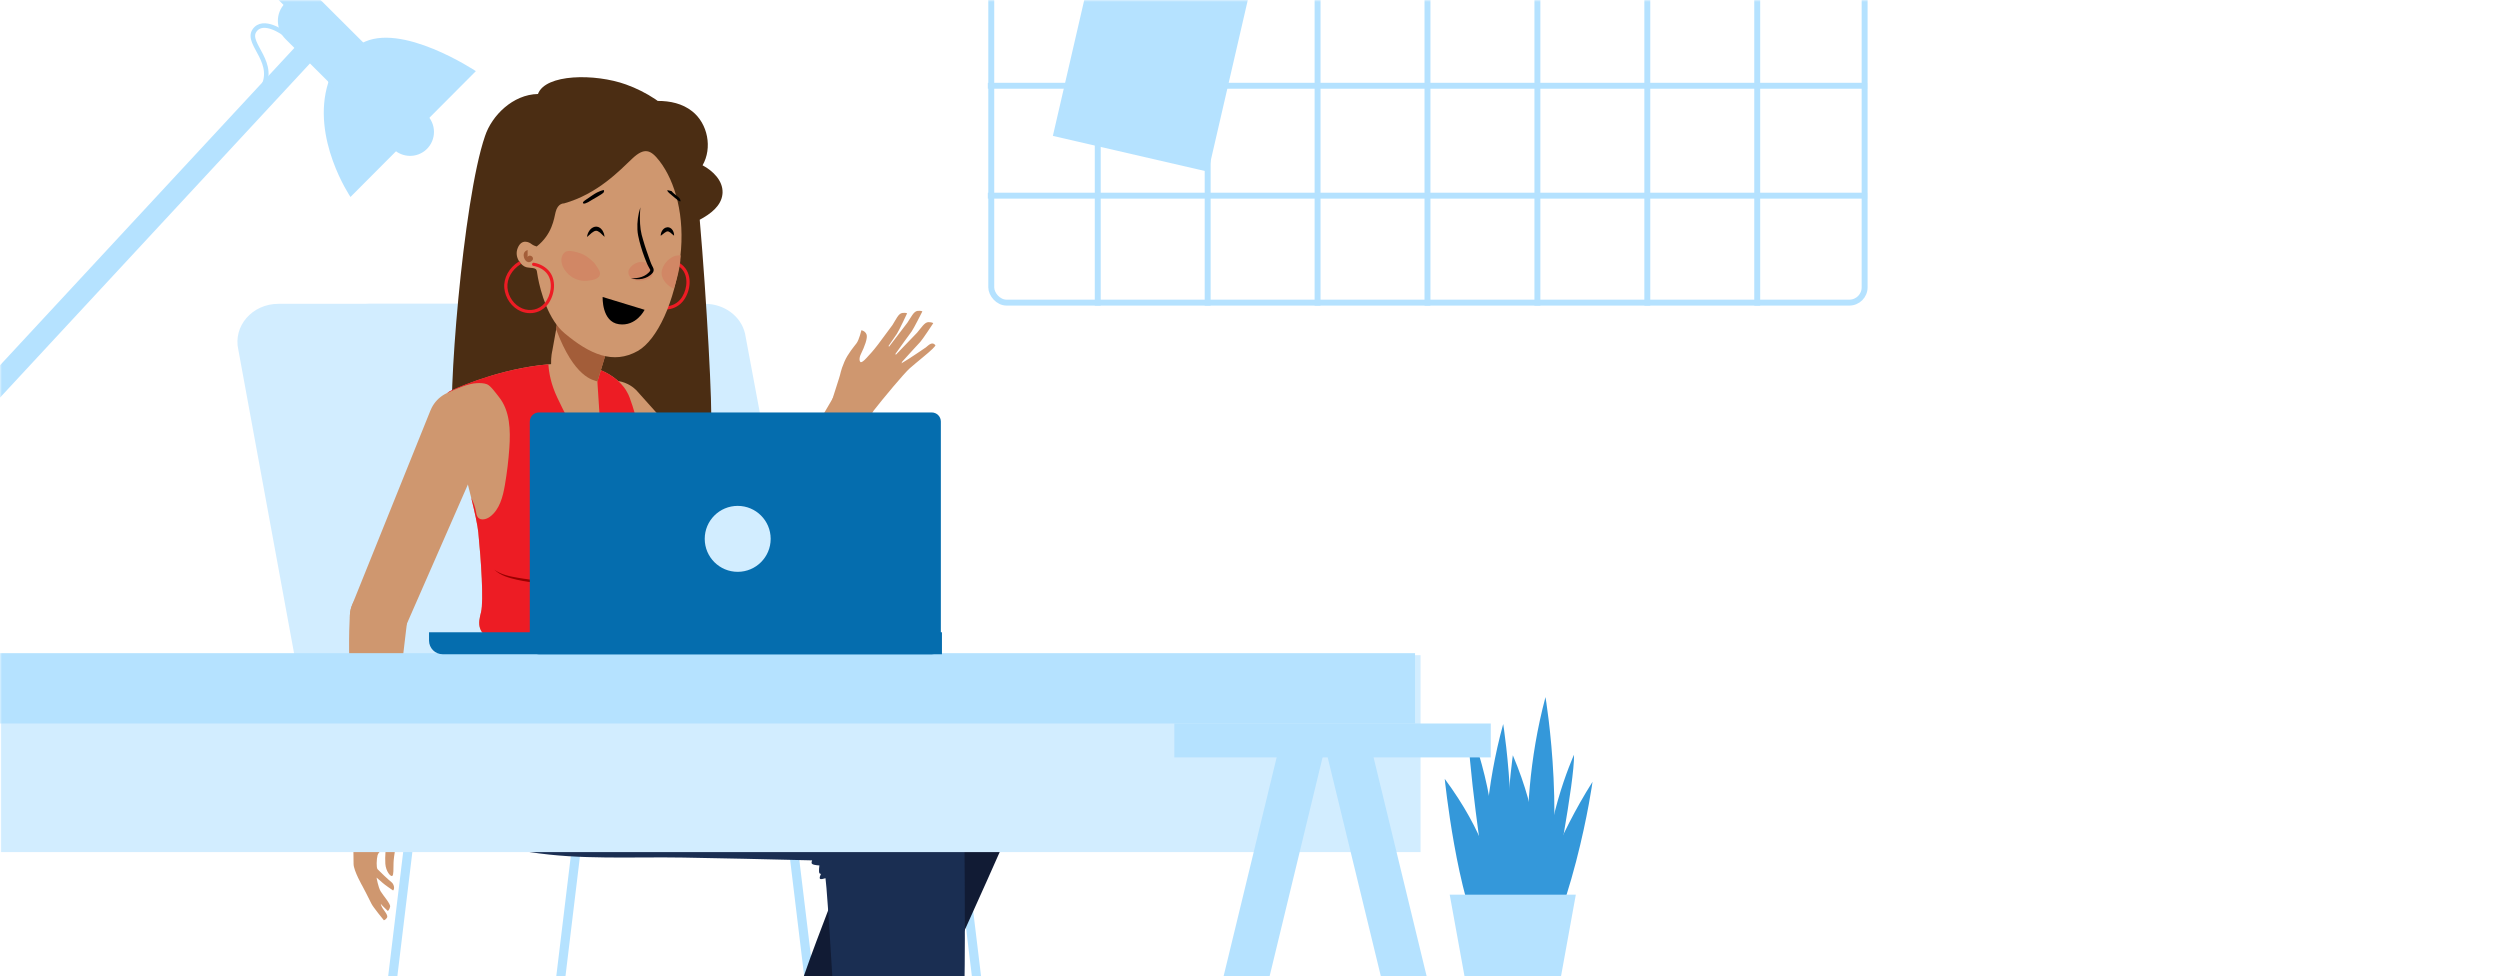 <svg width="658" height="257" viewBox="0 0 658 257" fill="none" xmlns="http://www.w3.org/2000/svg">
<mask id="mask0_1343_217904" style="mask-type:alpha" maskUnits="userSpaceOnUse" x="0" y="0" width="658" height="267">
<rect width="658" height="267" fill="#D9D9D9"/>
</mask>
<g mask="url(#mask0_1343_217904)">
<rect x="260.9" y="-150.22" width="229.869" height="229.869" rx="4.02" stroke="#B5E2FF" stroke-width="1.56"/>
<path d="M288.929 -151V80.429" stroke="#B5E2FF" stroke-width="1.56"/>
<path d="M317.857 -151V80.429" stroke="#B5E2FF" stroke-width="1.56"/>
<path d="M346.786 -151V80.429" stroke="#B5E2FF" stroke-width="1.56"/>
<path d="M375.714 -151V80.429" stroke="#B5E2FF" stroke-width="1.56"/>
<path d="M404.643 -151V80.429" stroke="#B5E2FF" stroke-width="1.56"/>
<path d="M433.571 -151V80.429" stroke="#B5E2FF" stroke-width="1.56"/>
<path d="M462.5 -151V80.429" stroke="#B5E2FF" stroke-width="1.56"/>
<path d="M260 51.5H491.429" stroke="#B5E2FF" stroke-width="1.56"/>
<path d="M260 22.572H491.429" stroke="#B5E2FF" stroke-width="1.56"/>
<path fill-rule="evenodd" clip-rule="evenodd" d="M317.987 45.205L332.954 -19.625L292.083 -29.061L277.115 35.769L317.987 45.205Z" fill="#B5E2FF"/>
<path fill-rule="evenodd" clip-rule="evenodd" d="M398.374 263.28C398.374 263.28 400.904 234.663 419.151 205.775C419.151 205.775 414.192 242.267 399.411 264.136L398.374 263.28Z" fill="#3498DA"/>
<path fill-rule="evenodd" clip-rule="evenodd" d="M392.517 251.6C392.517 251.6 386.599 223.482 395.641 190.559C395.641 190.559 401.518 226.918 393.727 252.147L392.517 251.6Z" fill="#3498DA"/>
<path fill-rule="evenodd" clip-rule="evenodd" d="M404.115 244.551C404.115 244.551 397.984 216.471 406.771 183.471C406.771 183.471 412.922 219.791 405.326 245.059L404.115 244.551Z" fill="#3498DA"/>
<path fill-rule="evenodd" clip-rule="evenodd" d="M408.79 234.747C408.79 234.747 414.473 205.593 414.282 198.642C414.282 198.642 405.289 218.479 407.209 235.266L408.79 234.747Z" fill="#3498DA"/>
<path fill-rule="evenodd" clip-rule="evenodd" d="M390.798 230.926C390.798 230.926 385.873 198.276 386.498 190.559C386.498 190.559 395.817 213.069 392.603 231.566L390.798 230.926Z" fill="#3498DA"/>
<path fill-rule="evenodd" clip-rule="evenodd" d="M391.966 249.183C391.966 249.183 400.963 233.02 380.254 204.992C380.254 204.992 383.413 236.148 390.586 249.161C397.776 262.166 390.833 249.757 390.833 249.757L391.966 249.183Z" fill="#3498DA"/>
<path fill-rule="evenodd" clip-rule="evenodd" d="M399.273 244.492C399.273 244.492 411.77 230.882 398.179 198.78C398.179 198.78 393.961 229.808 397.925 244.121C401.889 258.454 398.023 244.746 398.023 244.746L399.273 244.492Z" fill="#3498DA"/>
<path fill-rule="evenodd" clip-rule="evenodd" d="M381.561 235.471L386.981 265.339C386.987 268.346 409.331 268.07 409.337 265.339L414.757 235.471H381.561Z" fill="#B5E2FF"/>
<path d="M206.021 200.255L217.883 298.418" stroke="#B5E2FF" stroke-width="2.4" stroke-linecap="round" stroke-linejoin="round"/>
<path d="M250.158 200.255L262.019 298.418" stroke="#B5E2FF" stroke-width="2.4" stroke-linecap="round" stroke-linejoin="round"/>
<path d="M154.472 200.255L142.61 298.418" stroke="#B5E2FF" stroke-width="2.4" stroke-linecap="round" stroke-linejoin="round"/>
<path d="M110.224 200.255L98.363 298.418" stroke="#B5E2FF" stroke-width="2.4" stroke-linecap="round" stroke-linejoin="round"/>
<path fill-rule="evenodd" clip-rule="evenodd" d="M217.996 204.902L196.091 87.784C195.025 83.219 190.633 79.967 185.552 79.967H73.275C66.375 79.967 61.293 85.845 62.736 92.098L83.449 204.902H217.996Z" fill="#D2EDFF"/>
<path fill-rule="evenodd" clip-rule="evenodd" d="M207.909 204.902L186.004 87.784C184.938 83.219 180.547 79.967 175.465 79.967H97.073C90.172 79.967 85.091 85.845 86.534 92.098L107.246 204.902H207.909Z" fill="#D2EDFF"/>
<path fill-rule="evenodd" clip-rule="evenodd" d="M103.792 204.546H245.241C248.466 204.546 251.104 201.877 251.104 198.614V181.363C251.104 178.101 248.466 175.432 245.241 175.432H103.792C100.567 175.432 97.928 178.101 97.928 181.363V198.664C97.928 201.877 100.567 204.546 103.792 204.546Z" fill="#D2EDFF"/>
<path fill-rule="evenodd" clip-rule="evenodd" d="M117.413 204.865H250.762C253.987 204.865 256.626 202.196 256.626 198.934V181.682C256.626 178.42 253.987 175.751 250.762 175.751H117.413C114.188 175.751 111.549 178.42 111.549 181.682V198.983C111.549 202.196 114.188 204.865 117.413 204.865Z" fill="#D2EDFF"/>
<path fill-rule="evenodd" clip-rule="evenodd" d="M198.002 334.116H198.003C198.003 334.116 263.718 223.551 264.389 200.763H264.387C264.388 200.715 264.397 200.67 264.398 200.623C264.58 193.471 258.933 187.528 251.781 187.343C244.631 187.161 238.685 192.81 238.503 199.96C238.489 200.514 238.521 201.058 238.574 201.597H238.557C239.032 206.745 224.975 223.957 220.071 235.854C207.377 266.638 215.387 261.92 190.835 326.429C189.578 329.119 189.273 329.807 189.206 329.96C189.204 329.968 189.199 329.974 189.197 329.983C189.191 329.995 189.19 330.001 189.19 330.001C188.839 330.86 188.728 331.829 188.927 332.807C189.46 335.443 192.029 337.147 194.664 336.612C196.153 336.311 197.344 335.36 198.002 334.116" fill="#CF976F"/>
<path fill-rule="evenodd" clip-rule="evenodd" d="M225.572 301.403C227.391 297.622 239.128 274.618 243.621 266.401C248.112 258.184 260.112 231.046 264.065 222.135C265.48 218.943 268.497 212.343 269.962 207.901L269.957 207.9C270.431 206.748 270.805 205.535 271.062 204.268C273.26 193.437 266.259 182.875 255.428 180.679C244.595 178.482 234.035 185.483 231.838 196.314C231.801 196.492 231.775 196.668 231.743 196.847L231.737 196.844C230.197 203.682 228.285 211.821 225.996 218.207C221.463 230.852 215.172 246.494 211.945 255.844C208.72 265.193 192.703 310.585 192.703 310.585L189.562 318.261C189.562 318.261 203.21 324.031 204.863 324.915C206.514 325.797 212.91 328.123 214.372 327.944C214.372 327.944 223.753 305.184 225.572 301.403" fill="#111B34"/>
<path fill-rule="evenodd" clip-rule="evenodd" d="M263.091 194.652C261.281 190.916 257.909 188.455 254.142 187.647L254.146 187.62C221.117 180.55 198.624 177.451 164.892 176.588C165.049 175.778 165.191 175.029 165.257 174.674C165.803 171.771 139.341 165.578 137.999 167.903C134.988 173.118 129.618 182.384 126.523 187.72C122.047 195.434 121.607 204.215 125.189 210.221C129.296 217.115 139.501 218.586 146.736 219.248C157.643 220.246 168.977 219.607 179.892 218.827C195.202 217.73 210.513 215.904 225.831 214.681C233.891 214.037 242.443 212.66 250.544 213.211C252.725 213.364 254.974 212.977 257.082 211.955C263.519 208.837 266.211 201.09 263.091 194.652" fill="#CF976F"/>
<path fill-rule="evenodd" clip-rule="evenodd" d="M253.652 180.401C253.595 180.395 253.525 180.387 253.45 180.38C253.44 180.378 253.429 180.377 253.418 180.376C247.41 179.768 190.135 174.327 179.427 173.934C176.926 173.843 173.241 173.67 169.032 173.46C169.263 172.259 169.495 171.049 169.592 170.529C170.258 166.987 137.966 159.432 136.328 162.268C132.654 168.63 126.103 179.94 122.326 186.451C116.865 195.862 116.327 206.577 120.696 213.908C125.3 221.632 136.304 223.678 144.473 224.658C156.475 226.099 168.957 225.169 181.023 224.461C190.462 223.906 199.895 222.903 209.297 222.287C218.254 221.702 227.213 221.159 236.178 220.699C245.671 220.211 251.034 220.3 251.034 220.293C261.837 220.522 270.92 212.106 271.439 201.247C271.947 190.626 264.078 181.55 253.652 180.401" fill="#111B34"/>
<path fill-rule="evenodd" clip-rule="evenodd" d="M248.335 204.252L248.322 204.258C247.789 202.943 247.041 201.691 246.049 200.565C241.321 195.199 233.136 194.683 227.769 199.411C223.052 203.569 222.087 210.392 225.13 215.628H225.127C227.676 220.128 221.936 241.597 222.353 254.456C223.436 287.738 228.798 276.53 232.929 345.43C232.888 348.394 232.892 349.147 232.894 349.316C232.895 349.324 232.895 349.334 232.895 349.343V349.361H232.897C232.93 350.288 233.227 351.218 233.809 352.029C235.38 354.211 238.422 354.708 240.606 353.139C241.838 352.252 242.533 350.896 242.623 349.49C242.623 349.49 256.757 228.213 248.62 205.028C248.617 205.015 248.611 205.003 248.608 204.99C248.517 204.737 248.429 204.48 248.335 204.252" fill="#CF976F"/>
<path fill-rule="evenodd" clip-rule="evenodd" d="M253.46 270.35C254.163 261.012 253.934 233.249 253.858 223.502C253.831 220.009 253.479 212.905 253.323 206.202L253.318 206.203C253.205 202.871 252.263 199.522 250.402 196.473C244.646 187.039 232.33 184.057 222.897 189.814C215.308 194.444 211.899 203.317 213.85 211.521L213.845 211.522C214.343 213.933 214.875 216.557 215.383 219.237C215.118 219.734 215.483 220.468 215.172 220.972C214.838 221.515 214.009 221.389 213.453 221.703C213.132 221.884 212.909 222.226 212.876 222.592C212.852 222.841 212.914 223.094 213.046 223.306C213.106 223.407 213.184 223.499 213.275 223.575C213.408 223.689 213.569 223.771 213.694 223.897C214.041 224.246 214.092 224.973 214 225.426C213.736 226.729 213.354 227.151 213.848 227.443C214.343 227.736 215.667 227.784 215.667 227.784C215.667 227.784 215.453 229.278 215.632 229.729C215.813 230.18 216.123 229.94 216.123 229.94C216.123 229.94 215.456 231.174 215.905 231.353C216.146 231.45 216.755 231.301 217.27 231.143C217.37 232.024 217.456 232.885 217.524 233.718C218.611 247.108 219.334 263.953 220.251 273.801C221.169 283.648 225.305 327.989 225.305 327.989L225.609 336.277C225.609 336.277 240.424 335.903 242.292 336.025C244.161 336.149 250.947 335.628 252.204 334.862C252.204 334.862 251.362 313.875 251.458 309.681C251.554 305.486 252.757 279.689 253.46 270.35" fill="#1A2E52"/>
<path fill-rule="evenodd" clip-rule="evenodd" d="M249.268 208.472C248.981 202.825 245.115 198.221 239.983 196.698C211.308 188.239 195.183 184.084 167.529 180.734C167.764 179.532 168.167 177.458 168.271 176.906C168.817 174.003 137.67 167.811 136.329 170.135C133.318 175.35 127.948 184.617 124.852 189.953C120.377 197.666 119.937 206.446 123.518 212.453C127.614 219.326 137.77 220.807 144.987 221.474C157.097 222.594 169.165 221.991 181.292 221.811C190.978 221.666 200.665 221.56 210.351 221.529C211.843 221.524 234.406 222.146 234.45 221.942C235.275 222.061 236.125 222.108 236.989 222.064C244.133 221.702 249.631 215.616 249.268 208.472" fill="#CF976F"/>
<path fill-rule="evenodd" clip-rule="evenodd" d="M236.829 187.196L236.794 187.189C231.27 186.201 184.141 178.012 168.613 175.839C168.909 174.355 169.433 171.374 169.593 170.529C170.258 166.987 135.798 159.432 134.159 162.268C130.485 168.63 123.932 179.94 120.156 186.451C114.695 195.862 114.157 206.577 118.526 213.908C122.656 220.836 132.061 223.105 139.444 224.265C152.78 226.361 166.412 225.482 179.861 225.714C190.648 225.9 201.435 226.147 212.219 226.411C217.853 226.548 223.487 226.705 229.119 226.842L233.508 226.952L233.513 226.904C243.392 226.821 251.925 219.439 253.177 209.366C254.49 198.817 247.335 189.168 237.026 187.231C236.97 187.22 236.901 187.207 236.829 187.196Z" fill="#1A2E52"/>
<path fill-rule="evenodd" clip-rule="evenodd" d="M184.915 43.506C187.544 38.944 186.307 32.534 182.169 29.277C179.605 27.259 176.417 26.555 173.119 26.565C172.909 26.411 172.695 26.257 172.471 26.107C170.076 24.51 167.483 23.213 164.776 22.239C156.574 19.293 143.538 19.44 141.591 24.74C134.982 24.863 129.443 30.416 127.661 35.802C121.785 52.781 117.591 106.943 119.259 114.191C120.518 119.662 138.286 121.156 142.965 121.976C148.916 123.02 155.056 123.209 161.073 122.761C165.318 122.445 176.173 121.843 180.189 120.376C184.439 118.826 186.66 116.866 187.138 112.202C187.584 107.857 185.972 78.506 184.168 57.836C187.081 56.284 189.843 54.159 190.152 51.082C190.164 50.95 190.174 50.815 190.178 50.678C190.269 47.553 187.671 44.983 184.915 43.506" fill="#4B2D13"/>
<path fill-rule="evenodd" clip-rule="evenodd" d="M139.205 177.493C139.205 177.493 131.432 175.725 123.592 182.212C118.971 186.036 116.55 191.922 115.955 199.488C114.393 219.35 139.205 177.493 139.205 177.493Z" stroke="black" stroke-width="0.5"/>
<path fill-rule="evenodd" clip-rule="evenodd" d="M229.463 106.193C228.889 103.234 226.024 101.299 223.065 101.873C221.474 102.181 220.186 103.155 219.417 104.445L219.412 104.442C219.412 104.442 212.041 117.181 207.929 123.586C203.818 129.992 192.842 144.883 192.842 144.883L192.845 144.884C192.254 145.707 191.817 146.659 191.59 147.712C190.708 151.812 193.317 155.851 197.417 156.733C200.567 157.41 203.675 156.023 205.349 153.487L205.356 153.491C205.356 153.491 208.697 148.544 213.714 138.602C217.751 130.605 228.918 109.808 228.918 109.808L228.916 109.807C229.488 108.74 229.711 107.476 229.463 106.193" fill="#CF976F"/>
<path fill-rule="evenodd" clip-rule="evenodd" d="M204.71 144.292L204.713 144.289L167.884 103.159C167.873 103.146 167.861 103.134 167.85 103.121L167.362 102.576L167.348 102.59C166.739 101.999 166.033 101.489 165.235 101.092C161.069 99.015 156.009 100.709 153.933 104.875C152.308 108.136 153.001 111.938 155.374 114.435L155.367 114.441L193.49 154.52L193.492 154.518C194.511 155.6 195.855 156.396 197.418 156.733C201.518 157.614 205.557 155.006 206.438 150.906C206.965 148.459 206.245 146.037 204.71 144.292" fill="#CF976F"/>
<path fill-rule="evenodd" clip-rule="evenodd" d="M243.695 91.429C243.126 91.846 239.8 94.051 239.259 94.394C238.893 94.626 237.713 95.347 237.245 95.638L237.451 95.286L237.418 95.248C239.065 93.393 241.736 90.508 242.216 89.996C242.819 89.356 245.628 85.069 245.628 85.069C245.628 85.069 245.415 84.796 244.388 84.783C243.362 84.771 242.534 86.219 241.383 87.556L235.805 93.353L235.654 93.177C237.067 91.158 239.505 87.832 239.934 87.256C240.46 86.55 242.762 81.971 242.762 81.971C242.762 81.971 242.519 81.723 241.498 81.828C240.477 81.933 239.819 83.466 238.829 84.925L234.006 91.241L233.856 91.066C234.87 89.577 235.822 88.199 236.071 87.844C236.576 87.124 238.746 82.481 238.746 82.481C238.746 82.481 238.497 82.242 237.479 82.374C236.461 82.508 235.847 84.06 234.898 85.546L234.846 85.616L234.867 85.575C234.853 85.598 234.84 85.62 234.827 85.641L231.09 90.675C229.791 92.407 228.437 93.806 228.437 93.806C228.437 93.806 226.734 95.85 226.406 95.209C226.406 95.209 226.357 95.153 226.31 95.037C226.307 95.029 226.304 95.019 226.3 95.009C226.285 94.966 226.271 94.909 226.259 94.849C226.251 94.804 226.247 94.754 226.243 94.704C226.237 94.639 226.231 94.574 226.235 94.496C226.243 94.146 226.34 93.687 226.639 93.082C227.496 91.344 228.453 88.924 228.067 87.997C227.68 87.068 226.724 86.915 226.724 86.915C226.724 86.915 226.111 89.452 225.447 90.334C224.782 91.215 223.134 93.132 222.251 95.199C221.138 97.802 221.291 98.301 220.833 99.58C220.374 100.859 220.229 101.656 219.068 105.109L219.074 105.113C218.667 106.076 218.531 107.166 218.745 108.27C219.319 111.23 222.183 113.164 225.143 112.591C226.708 112.287 227.982 111.34 228.754 110.079L228.758 110.081L229.906 108.127C232.476 104.824 237.99 98.219 239.465 96.921C241.248 95.353 244.537 92.763 245.449 91.812C246.362 90.862 246.263 90.923 246.067 90.717C245.224 89.836 244.209 91.052 243.695 91.429" fill="#CF976F"/>
<path fill-rule="evenodd" clip-rule="evenodd" d="M121.433 102.699C117.791 102.572 114.619 104.78 113.33 107.973L113.321 107.97L92.653 159.278L92.656 159.279C92.094 160.655 91.926 162.208 92.267 163.771C93.165 167.866 97.213 170.461 101.31 169.563C103.755 169.028 105.661 167.369 106.613 165.249L106.616 165.25L128.777 114.683C128.784 114.668 128.791 114.653 128.797 114.638L129.092 113.967L129.073 113.96C129.358 113.161 129.529 112.309 129.56 111.416C129.723 106.764 126.084 102.862 121.433 102.699" fill="#CF976F"/>
<path fill-rule="evenodd" clip-rule="evenodd" d="M107.104 160.521C106.206 156.424 102.158 153.83 98.061 154.728C94.698 155.464 92.353 158.324 92.114 161.591L92.111 161.59C92.111 161.59 91.608 167.539 92.081 178.664C92.46 187.615 92.862 211.216 92.862 211.216L92.864 211.216C92.886 212.427 93.308 213.64 94.15 214.637C96.096 216.941 99.539 217.232 101.843 215.286C103.081 214.241 103.731 212.763 103.771 211.261L103.778 211.261C103.778 211.261 103.995 196.545 104.458 188.947C104.921 181.35 107.234 162.997 107.234 162.997L107.226 162.996C107.318 162.19 107.287 161.357 107.104 160.521" fill="#CF976F"/>
<path fill-rule="evenodd" clip-rule="evenodd" d="M104.368 212.754C104.059 210.965 103.541 209.512 103.541 209.512L103.539 209.512C103.33 208.829 102.982 208.175 102.492 207.594C100.547 205.291 97.103 205 94.799 206.945C93.494 208.047 92.837 209.631 92.865 211.216L92.862 211.217L93.06 227.409C93.086 229.232 95.463 233.355 95.463 233.355C95.463 233.355 97.346 236.926 97.733 237.801C98.118 238.677 101.04 242.22 101.04 242.22C101.04 242.22 101.509 242.107 101.865 241.523C102.221 240.94 101.169 239.778 100.729 239.089C100.288 238.401 100.216 237.896 100.216 237.896C100.809 238.597 102.089 239.779 102.089 239.779C102.089 239.779 102.543 239.395 102.683 238.64C102.824 237.885 100.859 235.727 100.187 234.597C99.516 233.466 99.113 230.979 99.113 230.979C99.113 230.979 100.079 231.79 100.719 232.38C101.36 232.971 103.465 234.375 103.465 234.375C104.008 233.846 103.612 232.624 103.035 232.192C102.458 231.759 99.723 229.191 99.374 228.778C99.026 228.365 99.096 226.186 99.378 225.098C99.662 224.011 101.585 223.023 101.585 223.023C101.585 223.023 101.281 225.343 101.419 227.348C101.556 229.353 102.831 230.817 103.237 230.544C103.643 230.272 103.523 228.86 103.583 227.063C103.646 225.167 104.451 221.067 104.695 219.337C105.108 216.39 104.677 214.544 104.368 212.754" fill="#CF976F"/>
<path fill-rule="evenodd" clip-rule="evenodd" d="M165.086 103.289C165.086 103.289 161.419 94.977 146.539 95.736C133.691 96.392 122.098 101.314 118.926 102.753C118.512 102.903 118.144 103.148 118.002 103.262C116.458 104.507 125.17 132.894 125.893 140.126C126.617 147.358 127.34 158.206 126.617 161.098C125.893 163.992 125.17 166.885 130.956 169.055C136.742 171.224 140.819 173.506 154.099 173.393C164.971 173.301 168.563 171.224 168.563 171.224C168.563 171.224 174.349 169.777 173.626 165.439C172.902 161.098 171.456 158.206 171.456 153.144C171.456 153.144 172.179 143.742 175.795 136.51C179.411 129.278 172.902 125.662 170.009 119.876C170.009 119.876 166.532 105.459 165.086 103.289Z" fill="#CF976F"/>
<path fill-rule="evenodd" clip-rule="evenodd" d="M165.086 103.289C165.086 103.289 163.36 99.38 157.476 97.168L156.716 99.661C156.716 99.661 157.856 115.96 157.822 119.081C157.789 122.2 157.819 123.836 156.906 123.153C155.994 122.47 150.191 112.117 146.646 104.582C145.03 101.148 144.472 98.148 144.338 95.892C132.381 96.944 121.869 101.369 118.878 102.724C118.465 102.873 117.699 103.379 117.699 103.447C119.989 102.357 123.133 100.952 125.52 100.842C126.411 100.801 127.324 100.822 128.161 101.13C129.142 101.493 130.669 103.674 131.324 104.488C134.245 108.139 134.385 113.239 134.06 117.903C133.833 121.149 133.446 124.383 132.9 127.592C132.366 130.733 131.505 134.133 128.937 136.022C128.013 136.7 126.571 137.068 125.816 136.204C125.427 135.758 125.361 135.127 125.257 134.545C125.039 133.316 124.593 132.148 124.031 131.012C124.978 134.919 125.706 138.244 125.894 140.126C126.617 147.358 127.34 158.206 126.617 161.098C125.894 163.992 125.17 166.885 130.956 169.055C136.742 171.224 140.82 173.506 154.099 173.393C164.971 173.301 168.563 171.224 168.563 171.224C168.563 171.224 174.349 169.777 173.626 165.439C172.903 161.098 171.456 158.206 171.456 153.144C171.456 153.144 172.179 143.742 175.795 136.51C179.411 129.278 172.903 125.662 170.01 119.876C170.01 119.876 166.532 105.459 165.086 103.289Z" fill="#ED1C24"/>
<path fill-rule="evenodd" clip-rule="evenodd" d="M172.246 149.208C171.912 151.807 171.77 154.447 172.228 157.008C172.578 159.565 173.819 162.013 173.931 164.765C173.999 166.133 173.632 167.532 172.873 168.664C172.122 169.776 170.857 170.67 169.499 170.578C170.847 170.495 171.953 169.584 172.573 168.472C173.228 167.366 173.503 166.064 173.375 164.796C173.172 162.224 171.953 159.805 171.516 157.124C171.101 154.458 171.242 151.746 171.699 149.126C172.157 146.5 172.975 143.999 173.785 141.478C173.264 144.074 172.584 146.602 172.246 149.208Z" fill="#990000"/>
<path fill-rule="evenodd" clip-rule="evenodd" d="M149.048 153.226C146.897 153.52 144.692 153.621 142.51 153.517C140.327 153.369 138.157 153.069 136.034 152.583C133.939 152.106 131.697 151.486 130.113 149.941C131.879 151.237 134.033 151.668 136.143 152.038C138.267 152.407 140.403 152.706 142.548 152.798C144.696 152.958 146.834 152.849 148.994 152.675C151.146 152.519 153.356 152.353 155.506 152.734C153.333 152.652 151.198 152.957 149.048 153.226Z" fill="#990000"/>
<path fill-rule="evenodd" clip-rule="evenodd" d="M146.816 84.268L145.358 92.364C145.358 92.364 143.865 97.838 147.345 105.357C150.825 112.875 156.522 123.209 157.418 123.891C158.313 124.573 158.284 122.939 158.317 119.825C158.35 116.711 157.23 100.443 157.23 100.443L159.504 92.876L146.816 84.268Z" fill="#CF976F"/>
<path fill-rule="evenodd" clip-rule="evenodd" d="M146.373 86.672C151.162 99.529 156.203 100.044 157.254 100.39C157.254 100.386 157.253 100.375 157.253 100.375L159.554 92.872L146.644 84.147L146.373 86.672Z" fill="#A35D39"/>
<path fill-rule="evenodd" clip-rule="evenodd" d="M180.416 70.648C179.75 69.736 178.741 69.007 177.589 68.563C177.551 68.849 177.51 69.133 177.469 69.418C178.396 69.807 179.201 70.406 179.74 71.143C181.361 73.362 180.673 76.927 179.013 78.864C177.931 80.126 176.319 80.739 174.696 80.589C174.596 80.862 174.496 81.129 174.392 81.395C174.654 81.428 174.916 81.452 175.176 81.452C176.872 81.452 178.512 80.737 179.649 79.41C181.51 77.238 182.333 73.271 180.416 70.648" fill="#ED1C24"/>
<path fill-rule="evenodd" clip-rule="evenodd" d="M173.572 42.372C171.287 39.419 169.63 38.701 166.397 41.754C163.165 44.807 157.311 51.06 148.44 53.541C148.44 53.541 146.821 53.402 146.23 55.839C145.824 57.51 145.342 61.67 141.259 64.877C141.259 64.877 140.347 64.63 139.851 64.209C139.355 63.788 137.338 62.712 136.282 65.238C135.226 67.765 137.262 69.98 138.451 70.309C139.64 70.639 141.169 70.29 141.302 71.376C141.412 72.26 142.484 79.416 145.865 84.565C146.646 85.754 147.549 86.836 148.592 87.709C155.238 93.272 161.408 96.009 167.856 92.377C172.986 89.487 177.66 79.366 179.058 67.585C180.314 57.005 177.778 47.806 173.572 42.372" fill="#CF976F"/>
<path fill-rule="evenodd" clip-rule="evenodd" d="M158.858 50.038C158.858 50.038 157.774 50.128 155.88 51.429C153.986 52.732 153.348 53.043 153.438 53.417C153.528 53.791 154.351 53.575 155.777 52.62C155.777 52.62 158.573 51.037 158.797 50.752C159.02 50.467 159.078 49.999 158.858 50.038" fill="black"/>
<path fill-rule="evenodd" clip-rule="evenodd" d="M176.78 50.317C176.78 50.317 176.004 50.086 175.748 50.064C175.493 50.041 175.671 50.408 176.205 50.876C176.738 51.343 178.266 52.623 178.488 52.759C178.711 52.895 179.221 53.221 179.116 52.813C179.01 52.406 178.984 52.17 177.995 51.428C177.006 50.688 176.78 50.317 176.78 50.317" fill="black"/>
<path fill-rule="evenodd" clip-rule="evenodd" d="M179.135 67.218C179.135 67.218 177.696 67.011 176.316 68.057C174.936 69.102 173.494 71.182 174.427 73.218C175.361 75.255 177.338 75.968 177.338 75.968C177.338 75.968 179.151 70.881 179.135 67.218" fill="#D18765"/>
<path fill-rule="evenodd" clip-rule="evenodd" d="M171.27 70.257C171.27 70.257 170.295 68.7 168.511 68.938C166.727 69.176 165.633 70.515 165.431 71.243C165.229 71.97 165.621 73.337 167.163 73.745C168.706 74.153 171.033 73.53 171.565 72.753C172.096 71.976 171.27 70.257 171.27 70.257" fill="#D18765"/>
<path fill-rule="evenodd" clip-rule="evenodd" d="M156.488 69.295C156.488 69.295 154.814 67.486 153.205 66.848C151.596 66.209 149.921 65.856 149.104 66.16C148.288 66.464 147.399 67.594 147.899 69.509C148.399 71.425 150.824 74.172 154.467 73.905C158.11 73.637 158.156 72.144 157.769 71.32C157.383 70.496 156.488 69.295 156.488 69.295" fill="#D18765"/>
<path fill-rule="evenodd" clip-rule="evenodd" d="M168.54 54.57C168.389 56.533 168.357 58.494 168.611 60.385C168.677 60.856 168.776 61.317 168.882 61.774C169.005 62.241 169.133 62.708 169.274 63.172C169.545 64.102 169.833 65.031 170.152 65.949C170.45 66.875 170.777 67.793 171.118 68.698C171.291 69.154 171.449 69.601 171.662 69.991C171.768 70.199 171.919 70.419 172.015 70.767C172.058 70.947 172.06 71.159 172.01 71.35C171.955 71.535 171.87 71.696 171.776 71.816C171.03 72.71 170.066 73.158 169.052 73.384C168.039 73.584 167.014 73.504 166.062 73.243C167.048 73.267 168.027 73.191 168.913 72.871C169.353 72.714 169.773 72.513 170.141 72.243C170.498 71.987 170.877 71.655 171.075 71.341C171.172 71.174 171.171 71.107 171.136 71.002C171.092 70.877 170.971 70.68 170.836 70.463C170.557 70.003 170.363 69.53 170.165 69.079C169.784 68.159 169.444 67.23 169.123 66.294C168.819 65.351 168.529 64.404 168.285 63.441C168.166 62.959 168.058 62.472 167.958 61.984C167.861 61.481 167.796 60.973 167.771 60.468C167.666 58.449 167.948 56.455 168.54 54.57" fill="black"/>
<path fill-rule="evenodd" clip-rule="evenodd" d="M154.51 62.383C154.556 61.786 154.769 61.228 155.115 60.725C155.451 60.236 155.989 59.721 156.792 59.659C156.889 59.655 156.987 59.648 157.084 59.655L157.364 59.724C157.456 59.752 157.552 59.776 157.636 59.813L157.863 59.956C158.186 60.138 158.359 60.408 158.561 60.655C158.712 60.922 158.85 61.193 158.947 61.47C159.019 61.759 159.091 62.043 159.113 62.338C158.873 62.146 158.682 61.944 158.491 61.747C158.299 61.554 158.093 61.39 157.92 61.208C157.522 60.907 157.166 60.714 156.855 60.742C156.537 60.75 156.136 60.979 155.739 61.292C155.344 61.61 154.955 61.991 154.51 62.383" fill="black"/>
<path fill-rule="evenodd" clip-rule="evenodd" d="M173.897 62.068C173.884 61.584 174.023 61.129 174.279 60.717C174.526 60.316 174.95 59.875 175.635 59.817C175.804 59.797 175.964 59.823 176.121 59.875C176.287 59.914 176.416 59.989 176.534 60.077C176.799 60.237 176.926 60.458 177.08 60.665C177.189 60.883 177.288 61.105 177.348 61.33C177.388 61.565 177.427 61.793 177.418 62.033C177.209 61.895 177.049 61.746 176.889 61.602C176.732 61.459 176.565 61.344 176.432 61.209C176.118 60.994 175.873 60.878 175.699 60.899C175.517 60.898 175.222 61.047 174.911 61.275C174.603 61.505 174.284 61.784 173.897 62.068" fill="black"/>
<path fill-rule="evenodd" clip-rule="evenodd" d="M169.661 81.54C169.661 81.54 167.485 85.976 162.906 85.336C158.326 84.695 158.616 78.164 158.616 78.164L169.661 81.54Z" fill="black"/>
<path fill-rule="evenodd" clip-rule="evenodd" d="M138.871 65.807C138.871 65.807 137.821 66.043 137.821 67.175C137.869 68.684 139.204 69.721 140.206 68.401C140.635 67.505 139.252 66.845 138.871 67.646" fill="#A35D39"/>
<path fill-rule="evenodd" clip-rule="evenodd" d="M144.728 71.622C143.804 70.358 142.231 69.436 140.518 69.155C140.288 69.118 140.073 69.272 140.036 69.501C139.998 69.73 140.154 69.944 140.382 69.982C141.884 70.228 143.254 71.026 144.052 72.117C145.673 74.334 144.985 77.899 143.325 79.837C141.891 81.51 139.526 82.046 137.436 81.172C135.324 80.286 133.768 78.101 133.564 75.731C133.364 73.406 134.715 70.981 137.008 69.55C137.063 69.516 137.104 69.469 137.136 69.419C136.969 69.233 136.814 69.026 136.67 68.799C136.634 68.81 136.598 68.82 136.564 68.84C134.008 70.435 132.502 73.168 132.73 75.804C132.96 78.475 134.72 80.942 137.114 81.944C137.887 82.269 138.693 82.426 139.487 82.425C139.694 82.425 139.898 82.414 140.103 82.393C140.208 82.381 140.312 82.361 140.417 82.345C140.512 82.329 140.607 82.319 140.701 82.298C140.845 82.269 140.986 82.229 141.127 82.188C141.177 82.174 141.23 82.163 141.281 82.146C141.445 82.094 141.608 82.033 141.768 81.965C141.79 81.956 141.814 81.949 141.838 81.939C142.013 81.863 142.185 81.777 142.353 81.685C142.359 81.681 142.363 81.68 142.369 81.676C142.895 81.385 143.377 81.006 143.799 80.55C143.852 80.493 143.91 80.442 143.96 80.383C145.822 78.21 146.645 74.244 144.728 71.622" fill="#ED1C24"/>
<rect x="0.226" y="172.442" width="373.661" height="51.83" fill="#D2EDFF"/>
<rect x="-0.738" y="171.912" width="373.179" height="18.514" fill="#B5E2FF"/>
<rect x="309.081" y="190.426" width="83.29" height="8.924" fill="#B5E2FF"/>
<path fill-rule="evenodd" clip-rule="evenodd" d="M359.898 192.631L399.93 357.709H387.919L348.181 194.133L359.898 192.631Z" fill="#B5E2FF"/>
<path fill-rule="evenodd" clip-rule="evenodd" d="M337.644 192.631L297.612 357.709H309.77L349.362 194.133L337.644 192.631Z" fill="#B5E2FF"/>
<path fill-rule="evenodd" clip-rule="evenodd" d="M139.44 169.801C139.44 171.127 140.515 172.201 141.84 172.201H245.233C246.559 172.201 247.633 171.127 247.633 169.801V110.958C247.633 109.633 246.559 108.558 245.233 108.558H141.84C140.515 108.558 139.44 109.633 139.44 110.958V169.801Z" fill="#056DAE"/>
<path fill-rule="evenodd" clip-rule="evenodd" d="M112.922 168.601C112.922 170.589 114.534 172.201 116.522 172.201H247.922V166.416H112.922V168.601Z" fill="#056DAE"/>
<circle cx="194.163" cy="141.826" r="8.679" fill="#D2EDFF"/>
<path d="M81.365 8.418L-21.4 119.22L-17.158 123.154L85.607 12.353L81.365 8.418Z" fill="#B5E2FF"/>
<path fill-rule="evenodd" clip-rule="evenodd" d="M125.246 18.724L92.247 51.84C92.247 51.84 81.774 36.399 86.394 21.756C86.476 21.496 85.326 17.015 95.135 11.436C105.462 5.562 125.246 18.724 125.246 18.724Z" fill="#B5E2FF"/>
<path fill-rule="evenodd" clip-rule="evenodd" d="M108.996 28.248C108.608 27.944 108.261 27.593 107.952 27.255C107.519 26.782 107.166 26.274 106.908 25.694L106.884 25.642C106.801 25.455 106.683 25.256 106.547 25.094L106.3 24.823C105.541 24.118 104.387 23.87 103.356 24.329L103.145 24.423L102.986 24.494C101.886 25.08 101.399 26.404 101.773 27.601L101.943 28.125C102.02 28.439 102.111 28.715 102.15 29.016C102.258 29.76 102.324 30.615 102.273 31.43C102.249 31.727 102.169 32.046 102.065 32.314C101.412 33.903 101.408 35.743 102.214 37.411C103.584 40.346 107.068 41.773 110.112 40.639C113.562 39.356 115.147 35.451 113.676 32.148C112.935 30.484 111.602 29.336 110.01 28.747C109.613 28.638 109.258 28.48 108.996 28.248" fill="#B5E2FF"/>
<path fill-rule="evenodd" clip-rule="evenodd" d="M97.823 13.4L88.145 23.245L75.124 10.259C72.52 7.662 72.466 3.463 75.004 0.882L75.491 0.386C78.029 -2.196 82.198 -2.183 84.802 0.414L97.823 13.4Z" fill="#B5E2FF"/>
<path fill-rule="evenodd" clip-rule="evenodd" d="M76.637 0.068L75.035 1.698L72.88 -0.452C72.449 -0.881 72.44 -1.576 72.86 -2.004L72.941 -2.086C73.361 -2.513 74.051 -2.511 74.482 -2.081L76.637 0.068Z" fill="#B5E2FF"/>
<path d="M74.856 8.853C74.856 8.853 69.198 4.601 66.932 8.119C64.667 11.636 73.359 16.598 68.698 23.875" stroke="#B5E2FF" stroke-width="1.2"/>
</g>
</svg>
